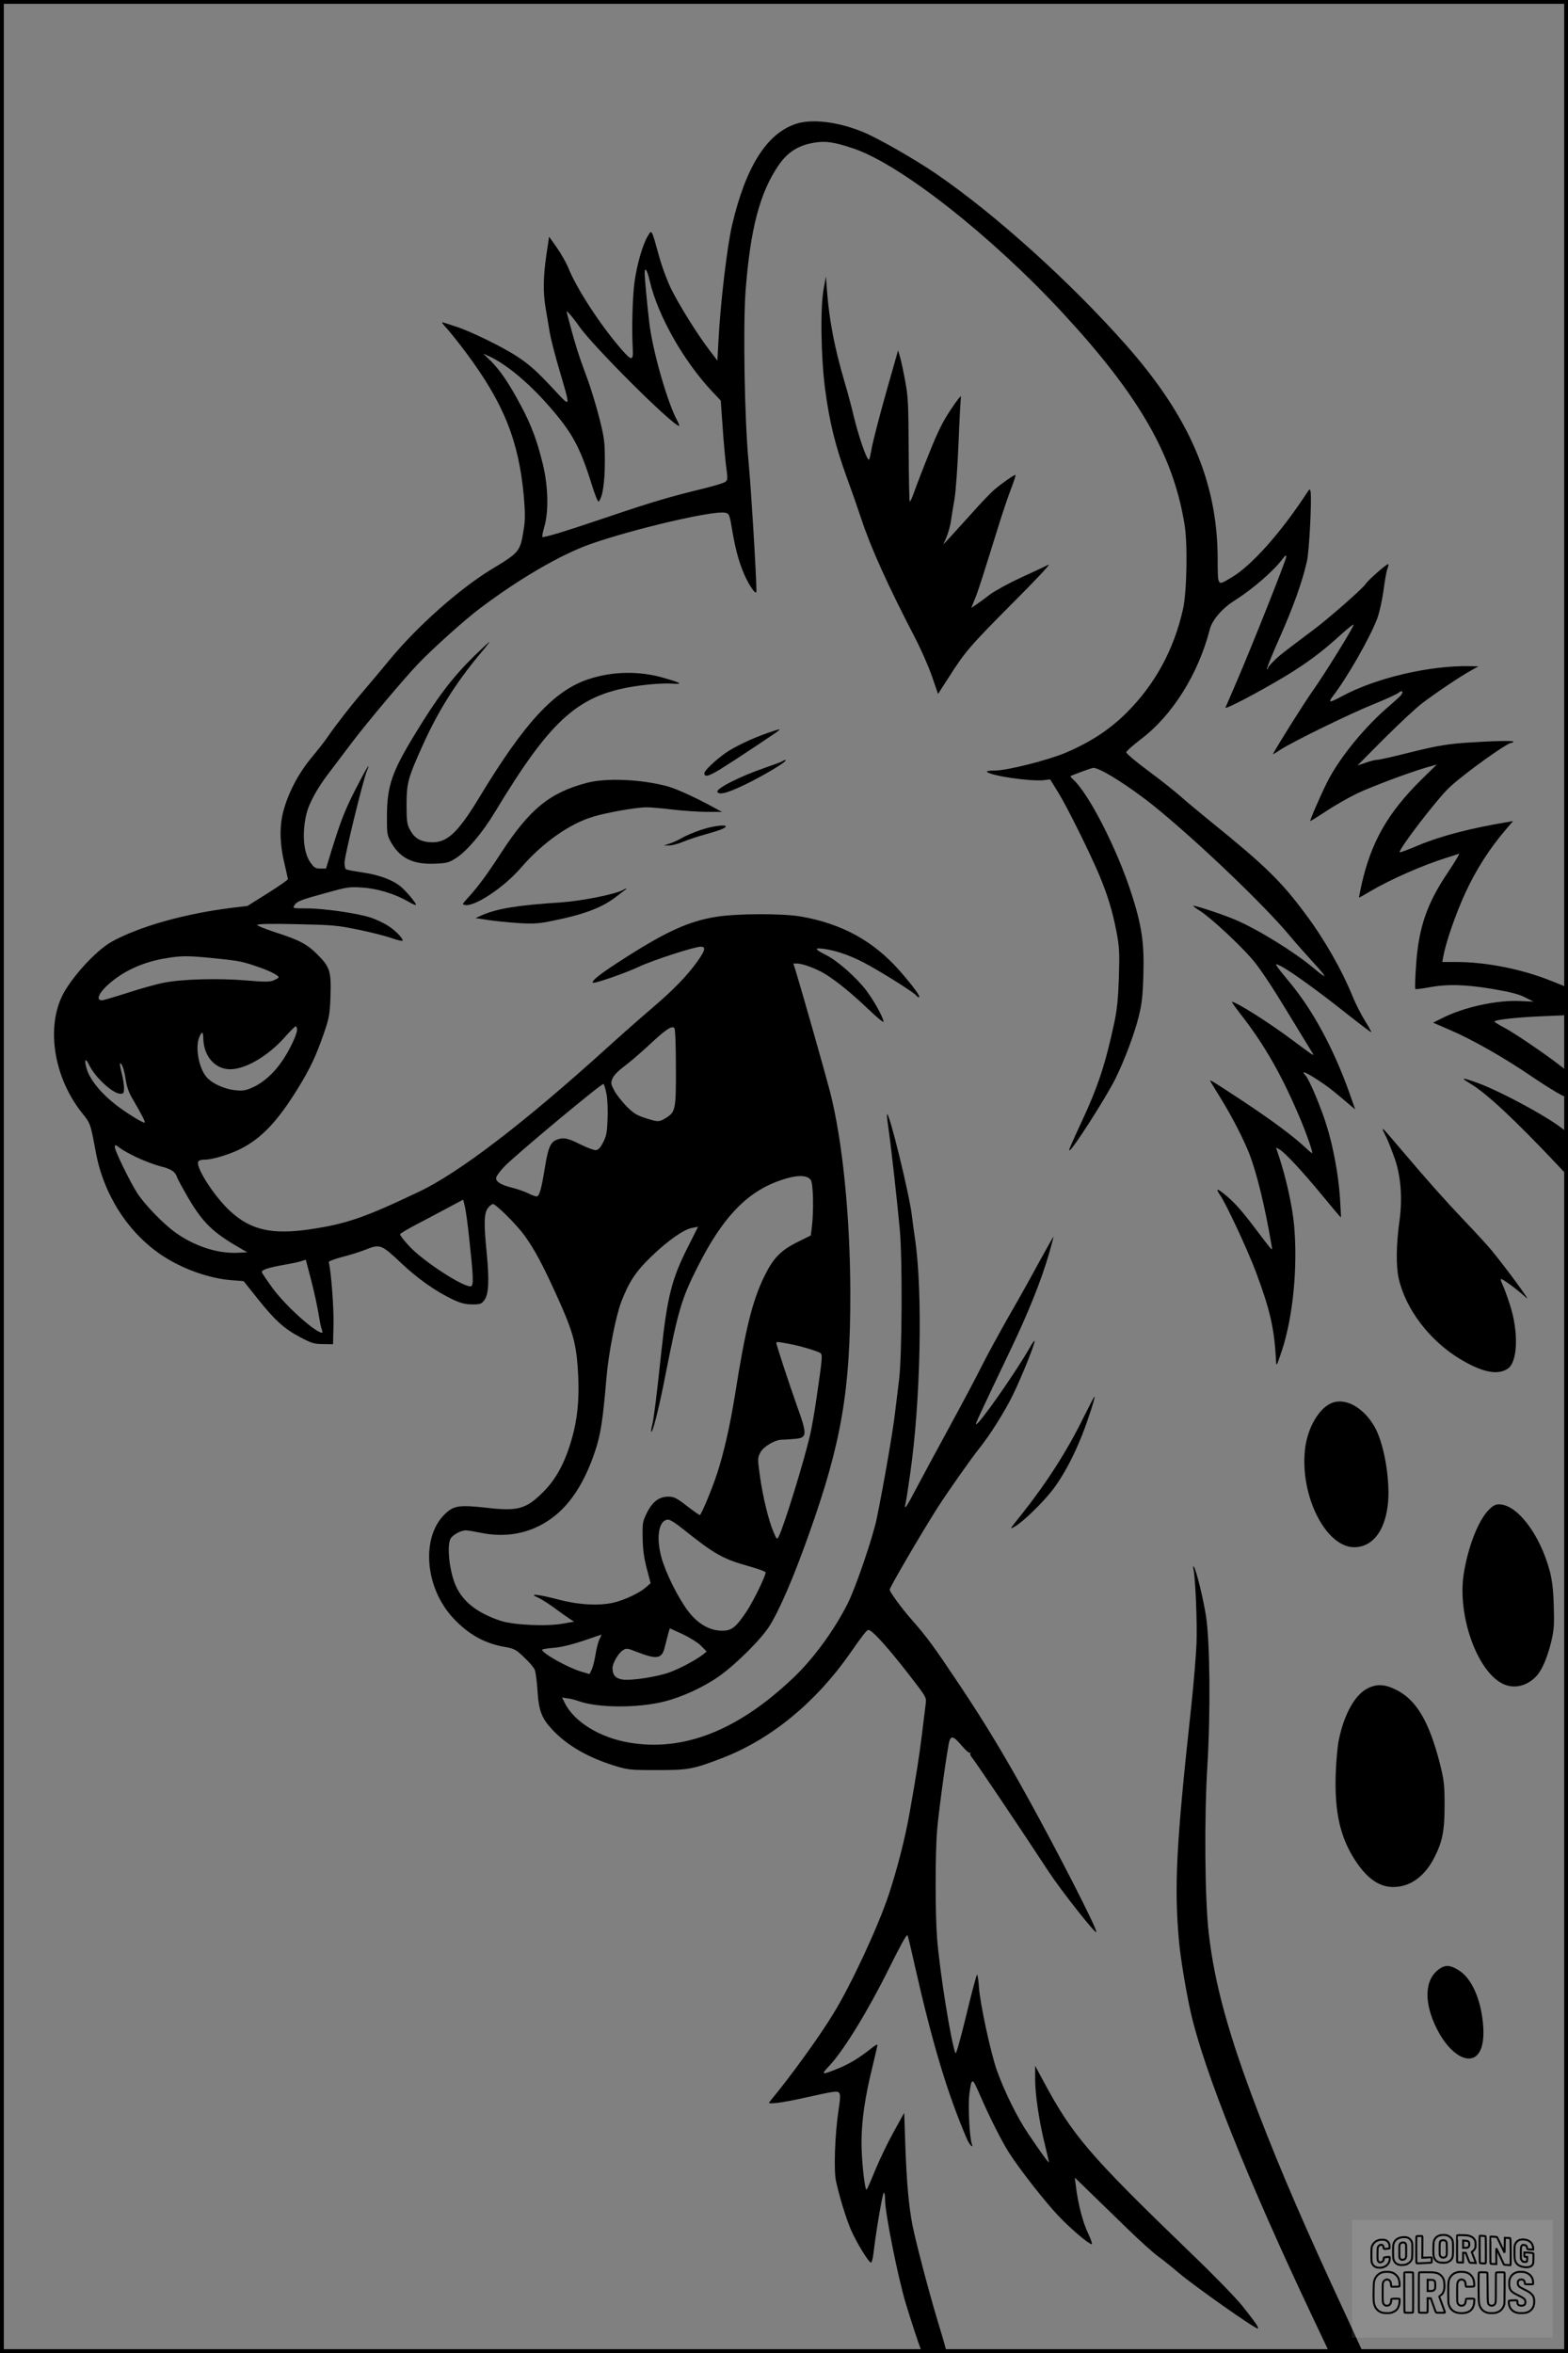 <?xml version="1.0" encoding="UTF-8"?>
<svg xmlns="http://www.w3.org/2000/svg" version="1.0" width="1024pt" height="1536pt" viewBox="0 0 1024 1536" preserveAspectRatio="xMidYMid meet">
  <rect x="0" y="0" width="1024" height="1536" fill="#808080" stroke="none"/>
  <g transform="translate(0.00 0.00) scale(1)">
    <g transform="translate(0,1536) scale(0.1,-0.1)" fill="#000000" stroke="none">
      <path d="M5197 14551 c-189 -62 -326 -279 -415 -656 -33 -137 -78 -520 -90 -759 l-7 -130 -57 75 c-75 99 -189 281 -244 391 -25 50 -61 146 -80 216 -50 181 -47 174 -73 132 -33 -54 -71 -183 -87 -300 -13 -93 -19 -299 -12 -430 5 -88 -5 -89 -74 -10 -136 156 -294 398 -347 533 -13 31 -46 90 -74 130 l-51 72 -18 -120 c-21 -146 -22 -247 -4 -351 8 -44 19 -113 26 -154 7 -41 35 -151 63 -245 74 -252 75 -245 -24 -140 -123 132 -166 171 -249 226 -91 61 -309 168 -405 198 -38 13 -77 25 -85 27 -8 3 3 -14 26 -38 22 -24 79 -95 126 -158 248 -332 346 -577 379 -942 9 -109 9 -153 -1 -215 -23 -144 -26 -148 -213 -261 -211 -129 -485 -373 -665 -592 -48 -58 -125 -150 -172 -205 -85 -99 -177 -218 -237 -305 -17 -25 -63 -83 -102 -130 -84 -101 -152 -233 -182 -351 -25 -100 -22 -213 11 -347 11 -46 20 -87 20 -91 0 -5 -59 -46 -132 -92 l-132 -83 -101 -12 c-307 -38 -603 -121 -785 -221 -104 -57 -273 -244 -327 -360 -101 -218 -46 -533 131 -756 57 -71 56 -68 91 -255 50 -276 208 -525 427 -673 132 -90 313 -155 461 -166 l78 -6 90 -113 c114 -143 175 -198 279 -253 74 -39 92 -45 150 -45 l65 -1 3 135 c2 108 -15 333 -31 401 -1 6 39 21 89 34 49 12 121 35 158 50 87 35 99 30 229 -93 107 -101 223 -182 334 -235 52 -24 82 -32 127 -32 52 0 61 3 79 28 28 37 33 123 16 301 -20 199 -18 265 6 298 11 15 26 28 34 28 19 0 156 -135 206 -205 65 -90 117 -187 204 -378 106 -232 130 -311 143 -472 13 -171 5 -307 -26 -433 -45 -179 -108 -303 -202 -395 -108 -107 -163 -123 -361 -100 -188 21 -222 15 -282 -45 -152 -153 -125 -477 57 -673 99 -107 205 -167 339 -190 62 -11 72 -17 126 -68 33 -31 64 -67 69 -81 6 -14 14 -74 18 -135 8 -131 27 -182 97 -256 96 -103 233 -182 408 -236 85 -26 101 -28 275 -28 209 0 237 6 430 80 315 122 608 362 831 682 85 122 110 153 120 153 27 0 146 -135 313 -354 63 -83 67 -91 61 -130 -3 -22 -14 -114 -25 -204 -20 -156 -32 -235 -80 -507 -29 -164 -80 -363 -135 -530 -70 -211 -245 -588 -361 -777 -91 -151 -283 -415 -413 -572 -16 -18 -14 -19 47 -13 35 4 120 20 190 36 70 16 143 31 163 34 61 9 63 3 45 -119 -24 -156 -32 -397 -16 -465 25 -110 64 -236 95 -310 33 -79 118 -219 133 -219 5 0 12 26 16 58 15 133 58 388 67 397 5 5 9 -12 9 -45 0 -88 85 -512 136 -679 32 -106 81 -256 96 -293 10 -27 12 -28 90 -28 l80 0 -7 33 c-4 17 -27 97 -52 177 -56 187 -138 497 -163 619 -25 126 -39 280 -48 532 l-7 207 -69 -125 c-38 -68 -91 -179 -119 -246 -27 -67 -53 -126 -57 -130 -12 -14 -35 197 -34 318 2 141 23 285 70 477 19 77 34 144 34 149 0 6 -19 -5 -42 -24 -76 -60 -141 -100 -208 -127 -116 -48 -122 -46 -64 15 92 97 251 356 387 630 78 157 117 228 123 222 3 -2 25 -94 49 -203 115 -506 210 -824 339 -1126 16 -38 46 -68 32 -32 -14 37 -25 248 -16 319 15 118 18 118 70 -2 59 -137 141 -299 187 -372 69 -109 239 -326 327 -418 82 -86 197 -183 216 -183 5 0 -6 33 -25 73 -34 70 -66 196 -79 307 l-7 55 103 -100 c57 -55 166 -161 243 -236 77 -75 165 -154 195 -176 31 -22 94 -73 140 -112 101 -85 492 -361 513 -361 13 0 -13 38 -98 145 -39 50 -190 205 -336 345 -672 649 -774 768 -968 1130 l-51 95 0 -90 c0 -100 27 -279 65 -430 13 -55 25 -104 25 -109 0 -9 -41 46 -135 185 -72 106 -156 277 -205 414 -41 117 -110 437 -117 543 -3 45 -9 82 -12 82 -4 0 -36 -120 -71 -266 -42 -173 -67 -259 -71 -246 -30 81 -101 524 -119 745 -13 163 -13 556 0 712 12 141 69 550 81 583 13 33 29 26 79 -33 25 -29 49 -51 55 -47 5 3 7 1 2 -3 -4 -5 1 -18 11 -29 19 -21 315 -461 499 -742 85 -129 313 -418 313 -396 0 30 -246 511 -448 877 -161 291 -281 489 -445 735 -172 257 -212 312 -315 429 -62 70 -142 179 -142 194 0 15 215 382 314 537 65 101 218 319 271 385 68 84 169 244 220 350 57 116 149 345 141 352 -2 2 -15 -15 -28 -39 -95 -167 -341 -518 -354 -505 -4 4 19 53 226 487 116 242 200 452 249 621 17 59 31 111 31 115 0 5 -38 -63 -86 -150 -47 -87 -136 -248 -199 -356 -62 -109 -145 -260 -184 -338 -38 -77 -135 -258 -214 -403 -79 -145 -174 -321 -211 -391 -65 -125 -84 -152 -73 -105 4 12 17 101 31 197 68 470 83 1182 32 1530 -8 52 -17 122 -21 155 -15 134 -148 676 -162 662 -2 -2 1 -37 7 -78 18 -120 59 -491 76 -674 18 -194 15 -834 -5 -985 -6 -47 -18 -146 -27 -220 -14 -120 -73 -461 -119 -685 -24 -118 -138 -452 -189 -552 -87 -174 -226 -364 -358 -488 -360 -342 -716 -482 -1072 -420 -190 33 -354 134 -416 255 l-20 39 38 -6 c20 -2 53 -11 72 -18 124 -45 391 -46 563 -1 117 30 256 95 355 165 112 80 275 243 328 328 65 104 158 319 257 599 212 594 271 939 270 1574 -1 500 -51 997 -133 1315 -35 134 -186 665 -224 788 l-15 47 25 0 c37 0 130 -35 187 -71 77 -48 176 -130 282 -231 52 -50 95 -85 95 -78 0 25 -63 139 -114 206 -65 85 -189 194 -262 230 -75 37 -79 49 -14 40 89 -12 195 -51 302 -112 126 -71 293 -178 302 -193 4 -6 12 -11 17 -11 15 0 -39 74 -125 172 -171 195 -379 309 -646 355 -121 21 -419 20 -554 -2 -174 -28 -320 -93 -591 -266 -159 -101 -225 -152 -213 -164 8 -8 208 61 298 103 90 43 365 132 406 132 35 0 30 -22 -20 -94 -70 -97 -156 -186 -299 -308 -73 -62 -202 -176 -287 -253 -543 -492 -972 -821 -1235 -945 -357 -170 -475 -210 -712 -245 -247 -36 -385 -5 -519 118 -101 92 -225 283 -210 322 3 10 19 15 45 15 47 0 157 33 226 67 141 70 245 179 381 399 79 128 119 213 170 361 33 96 38 122 42 233 6 168 -3 197 -83 277 -71 71 -118 96 -283 149 -61 20 -112 41 -112 46 0 7 88 9 258 5 237 -5 268 -8 402 -36 80 -16 178 -41 217 -55 40 -14 73 -21 73 -16 0 17 -51 69 -98 98 -26 17 -76 40 -111 52 -85 28 -303 60 -419 60 -89 0 -92 1 -80 19 16 27 39 36 207 82 136 38 152 41 237 35 98 -6 216 -42 301 -92 24 -14 47 -24 49 -21 6 6 -58 84 -94 115 -52 46 -143 80 -250 96 -56 8 -107 18 -112 21 -6 3 -10 23 -10 44 0 44 120 534 145 596 31 74 -2 21 -72 -115 -72 -141 -98 -209 -158 -402 l-36 -118 -37 0 c-32 0 -41 6 -65 40 -46 65 -56 192 -25 320 16 65 69 163 139 255 33 44 105 139 159 210 100 132 339 416 433 514 97 101 311 293 402 360 260 196 528 351 720 419 286 100 800 220 879 205 29 -6 30 -8 50 -128 22 -128 51 -226 90 -304 35 -69 66 -107 66 -80 -1 112 -35 668 -51 839 -27 282 -37 887 -20 1120 31 406 93 642 215 820 59 87 130 132 236 149 73 12 131 3 255 -39 307 -104 900 -570 1367 -1075 494 -534 718 -921 793 -1374 22 -127 16 -442 -9 -556 -60 -268 -184 -494 -371 -680 -110 -109 -234 -190 -396 -259 -117 -49 -382 -116 -461 -116 -37 0 -58 -4 -52 -9 28 -26 281 -63 370 -54 l42 5 52 -84 c59 -95 208 -396 269 -541 56 -134 86 -235 112 -368 19 -101 21 -135 16 -299 -5 -142 -12 -212 -31 -300 -57 -267 -107 -417 -212 -642 -71 -152 -86 -188 -80 -188 18 0 233 336 297 462 60 120 125 291 155 410 21 85 27 134 31 278 6 206 -11 321 -79 530 -95 294 -280 653 -381 743 -11 10 -18 19 -16 20 7 6 124 49 146 54 36 8 238 -118 408 -256 276 -224 714 -642 879 -841 39 -47 106 -122 148 -168 43 -46 78 -88 78 -93 0 -5 -33 18 -72 52 -127 106 -361 251 -511 315 -79 34 -268 96 -274 91 -2 -2 18 -18 45 -34 75 -49 262 -223 344 -320 46 -54 129 -179 219 -328 80 -132 154 -253 164 -269 24 -37 22 -35 -126 75 -155 116 -366 249 -394 249 -3 0 23 -37 58 -82 151 -194 260 -383 374 -648 45 -103 93 -236 93 -257 0 -4 -19 11 -42 33 -78 74 -221 180 -408 304 -211 139 -226 148 -214 128 4 -7 36 -59 71 -116 68 -110 146 -262 181 -352 49 -125 104 -350 146 -600 7 -41 13 -46 -103 106 -94 125 -145 182 -213 235 -41 33 -49 29 -21 -11 39 -56 179 -355 234 -501 94 -252 121 -369 132 -579 2 -44 3 -42 39 65 72 219 104 545 79 818 -11 122 -52 308 -99 449 l-19 57 21 -11 c33 -17 155 -148 283 -304 65 -79 118 -142 120 -141 1 1 -2 63 -7 138 -10 143 -44 328 -87 463 -35 115 -112 297 -136 324 -11 12 -17 22 -12 22 18 0 142 -80 200 -129 33 -27 77 -64 98 -82 l37 -31 -38 109 c-106 295 -240 542 -396 728 -37 44 -72 88 -77 98 -10 17 -8 17 28 -1 62 -32 245 -164 421 -304 90 -71 165 -128 167 -126 2 2 -16 34 -40 73 -24 38 -61 110 -81 159 -73 179 -186 376 -311 543 -158 212 -264 315 -613 597 -74 60 -164 135 -200 167 -36 32 -130 107 -210 166 -80 59 -145 114 -145 122 0 7 43 45 95 85 206 155 376 426 451 719 15 59 81 136 159 185 123 78 257 194 318 276 16 21 22 24 22 12 0 -21 -224 -583 -322 -811 -38 -88 -72 -166 -75 -174 -8 -17 204 93 383 200 143 86 249 164 373 278 45 40 81 69 81 63 0 -16 -184 -314 -268 -433 -61 -87 -210 -324 -259 -411 -2 -4 20 8 49 28 78 51 451 234 613 299 77 31 148 64 158 72 20 18 33 12 20 -10 -4 -8 -38 -39 -74 -70 -162 -136 -331 -343 -411 -501 -43 -85 -117 -256 -111 -256 3 0 51 30 106 66 55 37 146 88 201 115 101 47 335 135 455 170 l64 18 -100 -98 c-222 -219 -330 -410 -393 -693 -9 -43 -16 -78 -14 -78 1 0 36 20 77 44 125 74 341 169 492 216 39 12 76 24 83 27 7 2 -25 -51 -71 -120 -138 -204 -192 -360 -209 -605 -6 -84 -8 -155 -5 -158 2 -3 42 2 87 10 118 23 239 20 418 -10 117 -20 171 -34 212 -55 l55 -28 -84 4 c-155 8 -371 -39 -516 -113 l-56 -28 113 -49 c141 -60 352 -180 529 -301 75 -51 160 -104 188 -118 l51 -26 0 87 -1 88 -52 40 c-101 79 -303 215 -364 247 -35 18 -63 36 -63 39 0 12 147 28 313 35 l168 7 -3 91 -3 91 -108 43 c-190 76 -422 122 -618 122 l-90 0 7 38 c17 93 81 277 144 414 69 150 158 289 262 410 l49 58 -33 -6 c-243 -40 -441 -92 -584 -152 -65 -28 -121 -48 -123 -46 -13 13 246 351 326 425 94 88 374 289 402 289 6 0 12 3 14 8 6 9 -143 5 -329 -8 -111 -9 -181 -21 -338 -60 -109 -28 -209 -50 -221 -50 -12 0 -46 -8 -76 -19 l-54 -18 175 176 c97 97 209 201 250 232 97 73 251 176 315 211 l50 28 -50 1 c-262 7 -620 -76 -843 -197 -76 -41 -90 -43 -63 -6 97 124 249 391 295 514 14 37 32 119 41 182 8 62 19 126 25 141 6 15 9 30 6 32 -6 6 -131 -103 -149 -131 -21 -31 -243 -226 -344 -301 -191 -143 -221 -166 -255 -201 -21 -20 -38 -41 -38 -47 0 -6 -3 -8 -6 -5 -3 4 35 98 85 210 89 201 145 358 176 493 15 66 32 395 24 454 -4 23 -6 22 -33 -20 -163 -248 -353 -461 -479 -536 -100 -60 -94 -68 -95 129 -3 495 -186 919 -596 1383 -364 412 -854 854 -1239 1118 -137 94 -381 234 -481 275 -162 67 -334 88 -439 53z m-953 -1028 c53 -226 223 -525 411 -723 l52 -55 12 -170 c6 -93 17 -210 23 -259 11 -82 11 -89 -6 -102 -10 -7 -75 -27 -145 -44 -210 -51 -327 -85 -608 -180 -292 -99 -434 -142 -441 -135 -3 2 3 33 13 67 29 101 25 265 -10 408 -37 152 -74 253 -142 380 -76 143 -136 232 -196 292 l-52 50 40 -18 c110 -51 252 -168 386 -320 154 -175 206 -268 284 -519 20 -65 40 -114 45 -109 25 27 40 124 40 260 0 130 -3 154 -36 285 -20 79 -56 198 -81 264 -58 156 -80 227 -129 415 -6 24 -5 24 20 -5 15 -16 41 -50 58 -75 93 -133 612 -650 653 -650 3 0 -1 12 -9 28 -65 115 -165 463 -186 647 -15 130 -29 283 -30 318 0 51 16 27 34 -50z m-2849 -4418 c169 -17 188 -21 300 -60 74 -26 124 -53 125 -65 0 -3 -14 -11 -31 -19 -26 -11 -55 -12 -183 -1 -179 15 -414 9 -536 -15 -47 -9 -154 -39 -237 -66 -84 -27 -159 -49 -167 -49 -47 0 -14 61 68 126 91 74 215 127 346 148 104 18 144 18 315 1z m545 -467 c0 -30 -49 -134 -98 -205 -52 -77 -121 -139 -189 -170 -46 -21 -65 -25 -115 -20 -74 7 -160 47 -194 92 -49 64 -70 196 -41 258 17 38 24 34 25 -19 5 -112 78 -194 175 -194 99 0 244 84 353 205 36 41 70 75 75 75 5 0 9 -10 9 -22z m2474 -245 c1 -277 -2 -292 -67 -332 -43 -26 -51 -26 -134 1 -56 18 -78 32 -123 78 -30 31 -66 77 -79 102 -22 42 -23 49 -11 78 8 20 38 50 74 77 34 25 109 89 168 144 107 100 145 125 162 108 6 -5 10 -114 10 -256z m-3832 15 c40 -82 155 -188 205 -188 20 0 23 5 23 38 0 21 -7 64 -15 96 -9 33 -13 61 -11 63 10 10 28 -43 37 -105 7 -46 20 -85 47 -129 58 -100 82 -146 77 -151 -6 -6 -90 44 -166 99 -118 87 -199 186 -217 267 -12 50 -2 55 20 10z m3378 -185 c7 -31 10 -104 8 -162 -3 -88 -7 -114 -28 -156 -17 -34 -32 -51 -47 -53 -11 -2 -57 15 -102 37 -83 42 -111 48 -155 31 -40 -15 -56 -51 -76 -172 -24 -150 -37 -198 -56 -198 -8 0 -33 9 -54 20 -22 11 -68 27 -103 36 -75 19 -107 38 -107 64 0 10 24 44 53 74 67 71 638 547 648 540 4 -2 13 -30 19 -61z m-3059 -422 c46 -21 113 -46 148 -55 68 -16 96 -35 107 -70 3 -11 37 -73 74 -137 95 -161 161 -225 335 -325 l50 -29 -64 -3 c-130 -6 -281 43 -405 132 -79 56 -203 185 -250 258 -49 77 -146 276 -146 300 0 17 3 17 33 -6 18 -14 71 -43 118 -65z m4394 -144 c16 -23 20 -197 7 -307 l-7 -55 -83 -41 c-114 -56 -163 -107 -222 -229 -76 -156 -122 -339 -190 -770 -32 -199 -73 -380 -116 -511 -33 -103 -105 -274 -114 -274 -4 0 -42 27 -85 60 -67 52 -84 60 -120 60 -60 0 -104 -32 -140 -105 -28 -56 -30 -66 -28 -165 1 -75 9 -132 27 -200 l25 -95 -32 -28 c-41 -36 -137 -81 -207 -98 -98 -23 -230 -16 -365 20 -132 34 -197 41 -135 14 19 -8 64 -36 100 -62 36 -27 82 -59 102 -73 l37 -24 -74 -13 c-107 -19 -319 -9 -404 18 -150 50 -244 121 -292 224 -42 90 -62 257 -38 310 12 26 67 57 102 57 12 0 54 -7 92 -15 186 -39 357 1 496 116 108 90 192 227 254 412 38 112 52 206 75 477 14 167 61 407 98 504 51 130 94 196 195 293 106 103 214 179 269 188 l37 7 -67 -133 c-105 -207 -134 -324 -172 -674 -31 -292 -49 -437 -60 -484 -6 -24 -9 -45 -7 -47 9 -10 51 155 92 366 84 428 107 506 213 714 156 309 309 473 511 551 121 46 199 50 226 12z m-2232 -370 c28 -256 31 -316 14 -323 -40 -15 -315 163 -406 263 -34 36 -60 71 -58 76 2 6 48 33 103 62 54 28 146 77 204 108 l105 56 12 -50 c6 -28 18 -114 26 -192z m-1030 -287 c19 -74 40 -171 47 -215 7 -44 16 -90 21 -102 5 -13 6 -23 3 -23 -43 0 -232 169 -320 286 -40 55 -74 104 -74 111 0 14 41 28 153 48 48 8 97 19 110 24 12 5 23 8 24 7 0 0 17 -62 36 -136z m3113 -411 c74 -13 195 -49 212 -62 14 -11 13 -30 -24 -282 -13 -93 -33 -206 -43 -250 -44 -187 -171 -597 -205 -664 -12 -23 -13 -22 -34 27 -32 74 -70 230 -89 365 -16 116 -16 120 3 156 21 39 97 84 144 83 14 0 49 2 78 5 84 7 86 23 17 215 -55 155 -134 396 -135 411 0 9 5 9 76 -4z m-686 -1210 c207 -165 258 -195 437 -245 57 -16 103 -33 103 -39 0 -23 -81 -189 -123 -252 -71 -106 -98 -128 -160 -128 -83 0 -159 44 -224 129 -66 88 -146 249 -174 351 -36 134 -16 245 45 245 12 0 55 -27 96 -61z m1 -688 c46 -22 100 -56 119 -76 l35 -36 -25 -20 c-44 -35 -152 -92 -218 -116 -80 -29 -247 -55 -305 -47 -47 7 -67 29 -67 75 0 31 38 97 66 115 24 16 28 16 92 -9 130 -51 164 -46 182 26 22 88 33 127 35 127 1 0 40 -18 86 -39z m-545 -30 c-9 -16 -20 -59 -26 -97 -6 -38 -17 -83 -25 -101 l-15 -31 -58 17 c-89 28 -250 118 -252 142 0 3 33 9 73 12 47 3 116 20 193 45 65 23 120 41 122 41 1 1 -4 -12 -12 -28z"></path>
      <path d="M5380 13480 c-24 -120 -19 -446 8 -657 29 -219 66 -369 142 -580 34 -92 76 -213 94 -268 62 -188 172 -433 352 -779 37 -71 86 -182 109 -247 l41 -119 69 107 c107 168 139 206 421 489 150 150 250 257 232 248 -18 -9 -98 -47 -178 -83 -80 -37 -171 -87 -204 -111 -32 -25 -73 -55 -91 -67 l-32 -21 23 56 c23 57 42 116 149 460 31 101 72 221 90 267 18 47 30 85 27 85 -10 0 -83 -50 -133 -92 -25 -20 -94 -92 -154 -160 -61 -67 -127 -141 -148 -163 l-37 -40 21 48 c11 27 25 74 29 105 5 32 15 98 24 147 8 50 20 214 26 365 6 151 13 286 16 300 3 14 -27 -23 -65 -81 -55 -82 -87 -147 -144 -290 -41 -101 -84 -214 -97 -251 -13 -37 -26 -65 -29 -62 -3 3 -6 157 -7 342 -1 296 -4 350 -23 447 -11 61 -26 130 -33 154 l-13 44 -78 -275 c-43 -151 -85 -315 -94 -363 -16 -86 -16 -87 -31 -60 -23 45 -61 163 -87 270 -13 55 -39 154 -59 220 -65 221 -101 405 -115 595 l-7 95 -14 -75z"></path>
      <path d="M3097 11078 c-146 -144 -243 -272 -393 -520 -145 -239 -176 -329 -177 -523 -1 -106 1 -125 21 -163 59 -112 145 -156 290 -150 80 3 92 6 141 37 70 45 172 165 252 298 375 621 552 775 949 828 71 10 156 15 198 13 87 -6 78 2 -44 37 -160 47 -339 43 -495 -10 -222 -75 -414 -284 -705 -764 -153 -253 -223 -313 -344 -297 -55 8 -87 30 -114 82 -18 33 -21 57 -21 164 1 141 9 171 107 388 99 220 215 404 370 590 38 45 67 82 64 82 -2 0 -47 -42 -99 -92z"></path>
      <path d="M5015 10576 c-104 -36 -220 -91 -279 -133 -66 -47 -136 -114 -136 -129 0 -30 26 -23 108 27 87 54 359 234 377 250 13 12 9 12 -70 -15z"></path>
      <path d="M5110 10391 c-8 -5 -57 -23 -109 -41 -165 -56 -329 -139 -316 -160 13 -21 66 -7 182 49 114 55 263 144 263 156 0 7 -2 6 -20 -4z"></path>
      <path d="M3834 10250 c-242 -63 -375 -171 -560 -455 -92 -142 -151 -222 -213 -290 -43 -47 -45 -50 -23 -53 66 -10 253 116 362 241 140 163 316 288 471 335 90 28 286 62 351 62 29 0 107 -7 173 -15 66 -8 165 -14 220 -15 l100 0 -65 35 c-106 58 -229 114 -284 130 -166 47 -404 59 -532 25z"></path>
      <path d="M4573 9941 c-45 -15 -99 -39 -120 -51 -21 -13 -56 -29 -78 -36 l-40 -13 33 0 c18 -1 60 10 93 24 33 14 100 36 148 49 84 23 131 41 131 51 0 15 -96 1 -167 -24z"></path>
      <path d="M4070 9551 c-48 -28 -274 -73 -410 -82 -280 -18 -416 -40 -516 -85 l-39 -17 85 -13 c47 -7 137 -16 200 -20 97 -6 132 -3 223 16 194 39 312 83 397 146 41 31 77 58 79 60 7 7 -3 4 -19 -5z"></path>
      <path d="M9604 8285 c105 -63 285 -231 564 -526 l72 -77 0 142 -1 141 -47 36 c-107 81 -396 236 -540 289 -108 39 -119 38 -48 -5z"></path>
      <path d="M9030 7988 c0 -4 11 -28 25 -55 13 -27 38 -92 56 -143 38 -114 48 -254 29 -395 -22 -159 -24 -296 -6 -379 45 -201 202 -408 402 -528 143 -86 244 -107 310 -63 66 43 73 240 14 420 -18 55 -39 113 -47 128 -8 16 -13 32 -11 37 3 9 108 -68 167 -123 35 -33 -141 206 -233 317 -28 33 -105 117 -171 186 -123 129 -233 252 -413 464 -114 134 -122 143 -122 134z"></path>
      <path d="M7073 6101 c-103 -210 -238 -421 -397 -621 -87 -109 -85 -106 -47 -84 54 31 186 160 249 243 67 89 134 214 190 356 39 100 86 245 80 249 -2 1 -35 -63 -75 -143z"></path>
      <path d="M8704 6204 c-87 -29 -167 -164 -182 -309 -32 -302 137 -635 322 -635 115 0 196 99 218 267 20 146 -17 384 -77 504 -67 130 -187 205 -281 173z"></path>
      <path d="M9719 5500 c-67 -70 -133 -242 -160 -414 -42 -269 85 -631 252 -716 72 -37 159 -19 221 47 38 39 73 122 99 228 18 77 20 110 16 235 -3 103 -11 168 -26 224 -64 240 -213 436 -332 436 -24 0 -41 -10 -70 -40z"></path>
      <path d="M7794 5118 c13 -59 25 -353 20 -484 -3 -76 -18 -260 -34 -409 -99 -908 -113 -1179 -80 -1542 9 -103 47 -330 76 -458 85 -378 375 -1103 799 -1997 l108 -228 108 0 c60 0 109 2 109 4 0 3 -48 107 -106 233 -271 582 -426 941 -577 1333 -192 501 -286 841 -323 1170 -26 221 -30 754 -9 1095 21 345 17 806 -9 975 -17 110 -62 294 -78 320 -7 11 -8 7 -4 -12z"></path>
      <path d="M8932 4339 c-82 -41 -152 -164 -188 -333 -9 -39 -18 -141 -21 -226 -8 -250 29 -413 127 -564 84 -128 169 -183 272 -173 101 9 188 77 247 195 51 102 65 170 65 337 0 137 -3 161 -32 278 -70 271 -153 411 -284 476 -73 37 -126 40 -186 10z"></path>
      <path d="M9401 2508 c-98 -67 -105 -217 -18 -391 89 -179 228 -251 282 -146 24 45 29 125 15 220 -20 142 -76 256 -147 303 -57 38 -92 42 -132 14z"></path>
    </g>
  </g>
  <rect x="0.0" y="0.0" width="1024.0" height="1536.0" fill="none" stroke="black" stroke-width="5"></rect>
  <g transform="translate(882.93 1449.20) scale(0.128)" opacity="1.0">
    <rect x="0" y="0" width="1024.0" height="600.0" fill="white" fill-opacity="0.1"></rect>
    <g transform="translate(0,650) scale(0.1,-0.1)" stroke="none">
      <path fill="none" stroke="#000000" stroke-width="100" d="M4491 5720 c-164 -43 -269 -147 -319 -315 -19 -65 -29 -577 -13 -693 25 -190 116 -310 276 -367 63 -23 284 -32 370 -16 122 22 249 110 294 205 51 104 56 150 56 496 0 341 -4 385 -48 478 -46 100 -156 184 -282 217 -83 21 -241 19 -334 -5z m270 -273 c19 -12 43 -40 54 -62 18 -37 20 -64 23 -320 5 -339 -1 -384 -56 -436 -87 -82 -235 -56 -289 51 -22 43 -23 53 -23 335 0 314 7 370 52 412 34 32 66 42 139 42 53 1 73 -4 100 -22z"></path>
      <path fill="none" stroke="#000000" stroke-width="100" d="M5367 5723 c-4 -3 -7 -311 -7 -683 0 -618 1 -679 17 -691 12 -10 51 -14 152 -14 l136 0 3 248 2 248 67 -3 67 -3 34 -85 c18 -47 58 -152 89 -235 30 -82 63 -158 73 -168 14 -15 40 -19 165 -24 l148 -6 -5 34 c-4 19 -49 143 -102 276 -53 133 -96 246 -96 251 0 6 15 19 33 31 53 33 104 92 134 156 27 57 28 67 27 195 0 115 -4 144 -23 193 -31 80 -76 135 -148 183 -83 56 -166 82 -303 94 -129 11 -453 14 -463 3z m541 -300 c55 -27 77 -73 77 -163 0 -61 -4 -82 -23 -111 -34 -55 -73 -69 -191 -69 l-101 0 0 187 0 186 101 -6 c66 -4 114 -12 137 -24z"></path>
      <path fill="none" stroke="#000000" stroke-width="100" d="M6514 5685 c-4 -9 -5 -320 -2 -690 3 -511 7 -678 16 -687 19 -19 273 -30 291 -13 11 11 13 126 12 675 -1 364 -6 672 -11 685 -11 28 -27 31 -187 40 -99 6 -114 5 -119 -10z"></path>
      <path fill="none" stroke="#000000" stroke-width="100" d="M3355 5683 c-27 -3 -55 -9 -62 -15 -10 -8 -13 -150 -13 -683 0 -592 2 -674 15 -685 12 -10 52 -11 173 -6 362 15 578 29 590 38 8 7 12 46 12 129 0 108 -2 119 -20 129 -11 6 -24 9 -28 7 -4 -3 -103 -8 -221 -12 l-214 -7 5 545 c4 384 2 549 -5 556 -11 11 -120 12 -232 4z"></path>
      <path fill="none" stroke="#000000" stroke-width="100" d="M7067 5654 c-4 -4 -7 -310 -7 -680 0 -625 1 -673 18 -692 15 -18 31 -21 152 -24 l134 -3 -3 400 c-2 277 1 397 8 390 11 -11 153 -311 251 -530 96 -215 128 -281 142 -292 7 -6 82 -14 165 -17 l153 -7 11 28 c14 34 3 1333 -11 1347 -5 5 -70 11 -144 14 l-136 5 -1 -54 c-1 -30 -5 -200 -8 -379 l-6 -325 -73 150 c-40 83 -123 256 -184 385 -61 129 -117 242 -125 252 -11 12 -40 18 -121 22 -59 4 -130 9 -157 12 -28 3 -54 2 -58 -2z"></path>
      <path fill="none" stroke="#000000" stroke-width="100" d="M2507 5614 c-220 -49 -342 -159 -394 -357 -24 -91 -24 -641 0 -740 57 -233 232 -339 510 -310 56 6 127 21 158 33 76 29 187 114 226 174 64 95 67 114 71 505 2 232 -1 371 -8 404 -27 126 -116 235 -228 278 -74 29 -236 35 -335 13z m191 -281 c15 -11 36 -35 47 -54 19 -32 20 -52 20 -349 0 -309 0 -316 -23 -362 -31 -62 -75 -89 -155 -95 -53 -4 -67 -2 -97 19 -19 13 -44 41 -55 63 -19 37 -20 60 -20 350 0 337 2 351 60 405 54 51 169 63 223 23z"></path>
      <path fill="none" stroke="#000000" stroke-width="100" d="M8568 5491 c-133 -43 -219 -134 -262 -280 -13 -45 -16 -107 -16 -343 0 -320 9 -395 60 -506 73 -156 258 -255 506 -269 191 -11 324 47 376 165 19 42 22 70 26 288 4 209 3 242 -11 256 -19 18 -186 38 -347 41 l-105 2 -3 -95 c-1 -52 2 -102 7 -109 6 -10 33 -16 75 -19 l66 -4 0 -105 c0 -98 -1 -105 -26 -130 -23 -23 -31 -25 -99 -21 -64 3 -79 7 -112 34 -21 16 -49 52 -63 80 -25 49 -25 51 -25 324 0 303 6 348 56 402 28 29 32 30 99 26 105 -6 152 -50 167 -158 8 -53 9 -54 48 -62 22 -5 90 -10 150 -11 l110 -2 3 43 c4 52 -30 180 -66 245 -53 99 -179 183 -317 212 -96 20 -226 18 -297 -4z"></path>
      <path fill="none" stroke="#000000" stroke-width="100" d="M1390 5484 c-203 -45 -359 -207 -390 -404 -13 -83 -13 -616 0 -694 20 -123 100 -235 203 -281 98 -45 271 -51 387 -13 211 67 340 238 340 451 0 54 -3 69 -17 74 -24 9 -264 -15 -280 -28 -7 -7 -13 -31 -13 -60 0 -56 -13 -95 -43 -128 -31 -34 -95 -61 -144 -61 -35 0 -48 6 -77 35 -52 52 -58 99 -54 423 3 257 5 280 24 323 42 89 120 132 202 109 53 -14 72 -42 81 -120 11 -90 15 -92 150 -79 62 6 125 15 138 20 25 9 25 10 21 107 -3 82 -9 106 -33 155 -33 68 -97 130 -163 160 -60 27 -235 33 -332 11z"></path>
      <path fill="none" stroke="#000000" stroke-width="100" d="M1600 3845 c-239 -44 -424 -235 -476 -495 -22 -109 -33 -831 -15 -1000 31 -300 174 -492 425 -572 45 -15 100 -21 211 -25 181 -6 263 8 380 66 147 73 214 152 266 311 26 78 32 117 37 219 4 98 2 125 -9 132 -22 14 -393 11 -407 -3 -7 -7 -12 -39 -12 -73 0 -169 -84 -275 -217 -275 -68 0 -110 18 -150 64 -65 73 -68 99 -68 606 0 446 1 456 22 515 78 208 337 201 392 -11 6 -23 13 -75 16 -115 3 -41 10 -78 15 -83 10 -10 289 -10 357 0 63 9 67 18 60 147 -12 210 -62 331 -181 445 -86 82 -165 123 -280 146 -94 19 -261 20 -366 1z"></path>
      <path fill="none" stroke="#000000" stroke-width="100" d="M5376 3840 c-151 -39 -268 -118 -350 -237 -106 -157 -118 -245 -114 -863 4 -463 5 -477 27 -550 33 -106 72 -178 131 -243 123 -135 290 -197 526 -197 326 0 528 127 610 384 34 106 48 339 20 349 -29 12 -386 9 -400 -2 -7 -6 -16 -44 -20 -85 -17 -192 -81 -266 -226 -266 -93 1 -163 55 -197 152 -16 48 -18 92 -18 503 0 437 1 452 22 520 26 81 57 119 121 147 78 35 188 8 237 -56 30 -40 55 -133 55 -206 0 -92 6 -95 157 -92 70 1 161 5 201 8 87 8 88 9 78 158 -12 189 -62 314 -170 422 -76 76 -130 109 -241 144 -102 33 -337 38 -449 10z"></path>
      <path fill="none" stroke="#000000" stroke-width="100" d="M8441 3845 c-204 -45 -357 -196 -406 -402 -24 -99 -17 -331 13 -416 47 -137 141 -225 342 -323 334 -162 396 -203 438 -284 19 -37 23 -57 20 -116 -3 -59 -8 -77 -30 -107 -39 -50 -98 -70 -190 -65 -137 7 -187 57 -188 185 0 95 4 94 -223 86 -106 -3 -198 -10 -204 -16 -17 -13 -17 -107 1 -200 44 -226 196 -375 436 -423 103 -20 339 -15 435 10 199 53 340 189 391 377 21 78 28 222 15 311 -16 115 -56 191 -145 276 -85 81 -145 117 -386 235 -250 122 -298 173 -301 319 -3 109 52 167 164 175 115 8 183 -49 194 -164 3 -32 10 -64 16 -70 10 -14 340 -17 387 -4 24 7 25 9 22 92 -5 150 -54 269 -153 369 -69 70 -189 133 -297 155 -90 18 -265 18 -351 0z"></path>
      <path fill="none" stroke="#000000" stroke-width="100" d="M2710 3833 c-14 -2 -29 -9 -35 -14 -7 -7 -9 -354 -7 -1017 3 -910 5 -1008 20 -1019 20 -16 384 -18 413 -3 19 10 19 32 19 1019 0 923 -1 1010 -16 1022 -13 10 -61 14 -193 16 -97 1 -187 -1 -201 -4z"></path>
      <path fill="none" stroke="#000000" stroke-width="100" d="M3455 3833 c-47 -12 -45 32 -45 -1034 0 -987 0 -1009 19 -1019 12 -6 98 -10 210 -10 159 0 192 3 205 16 14 13 16 61 16 370 l0 355 81 -3 82 -3 88 -245 c49 -135 105 -292 124 -350 20 -58 45 -113 57 -122 18 -16 45 -18 229 -18 184 0 210 2 216 16 7 19 16 -7 -153 448 -74 197 -134 362 -134 366 0 4 23 22 50 40 162 104 228 273 217 560 -8 225 -46 336 -153 450 -104 110 -219 160 -413 179 -101 11 -657 13 -696 4z m721 -409 c64 -48 69 -61 72 -231 4 -176 -7 -223 -59 -267 -43 -36 -89 -46 -216 -46 l-113 0 0 286 0 286 144 -4 c127 -3 148 -5 172 -24z"></path>
      <path fill="none" stroke="#000000" stroke-width="100" d="M6510 3834 c-51 -11 -50 7 -50 -683 1 -672 7 -842 35 -951 45 -175 148 -311 289 -380 117 -58 200 -73 376 -68 124 4 156 9 225 32 108 37 176 79 246 153 61 66 117 169 140 258 9 37 13 248 16 831 4 727 3 782 -13 795 -13 11 -57 14 -204 14 -171 0 -190 -2 -209 -19 -21 -19 -21 -19 -21 -746 0 -782 0 -782 -52 -861 -64 -95 -228 -106 -302 -19 -61 73 -60 64 -66 877 -4 562 -8 745 -17 754 -13 13 -341 23 -393 13z"></path>
    </g>
  </g>
</svg>
